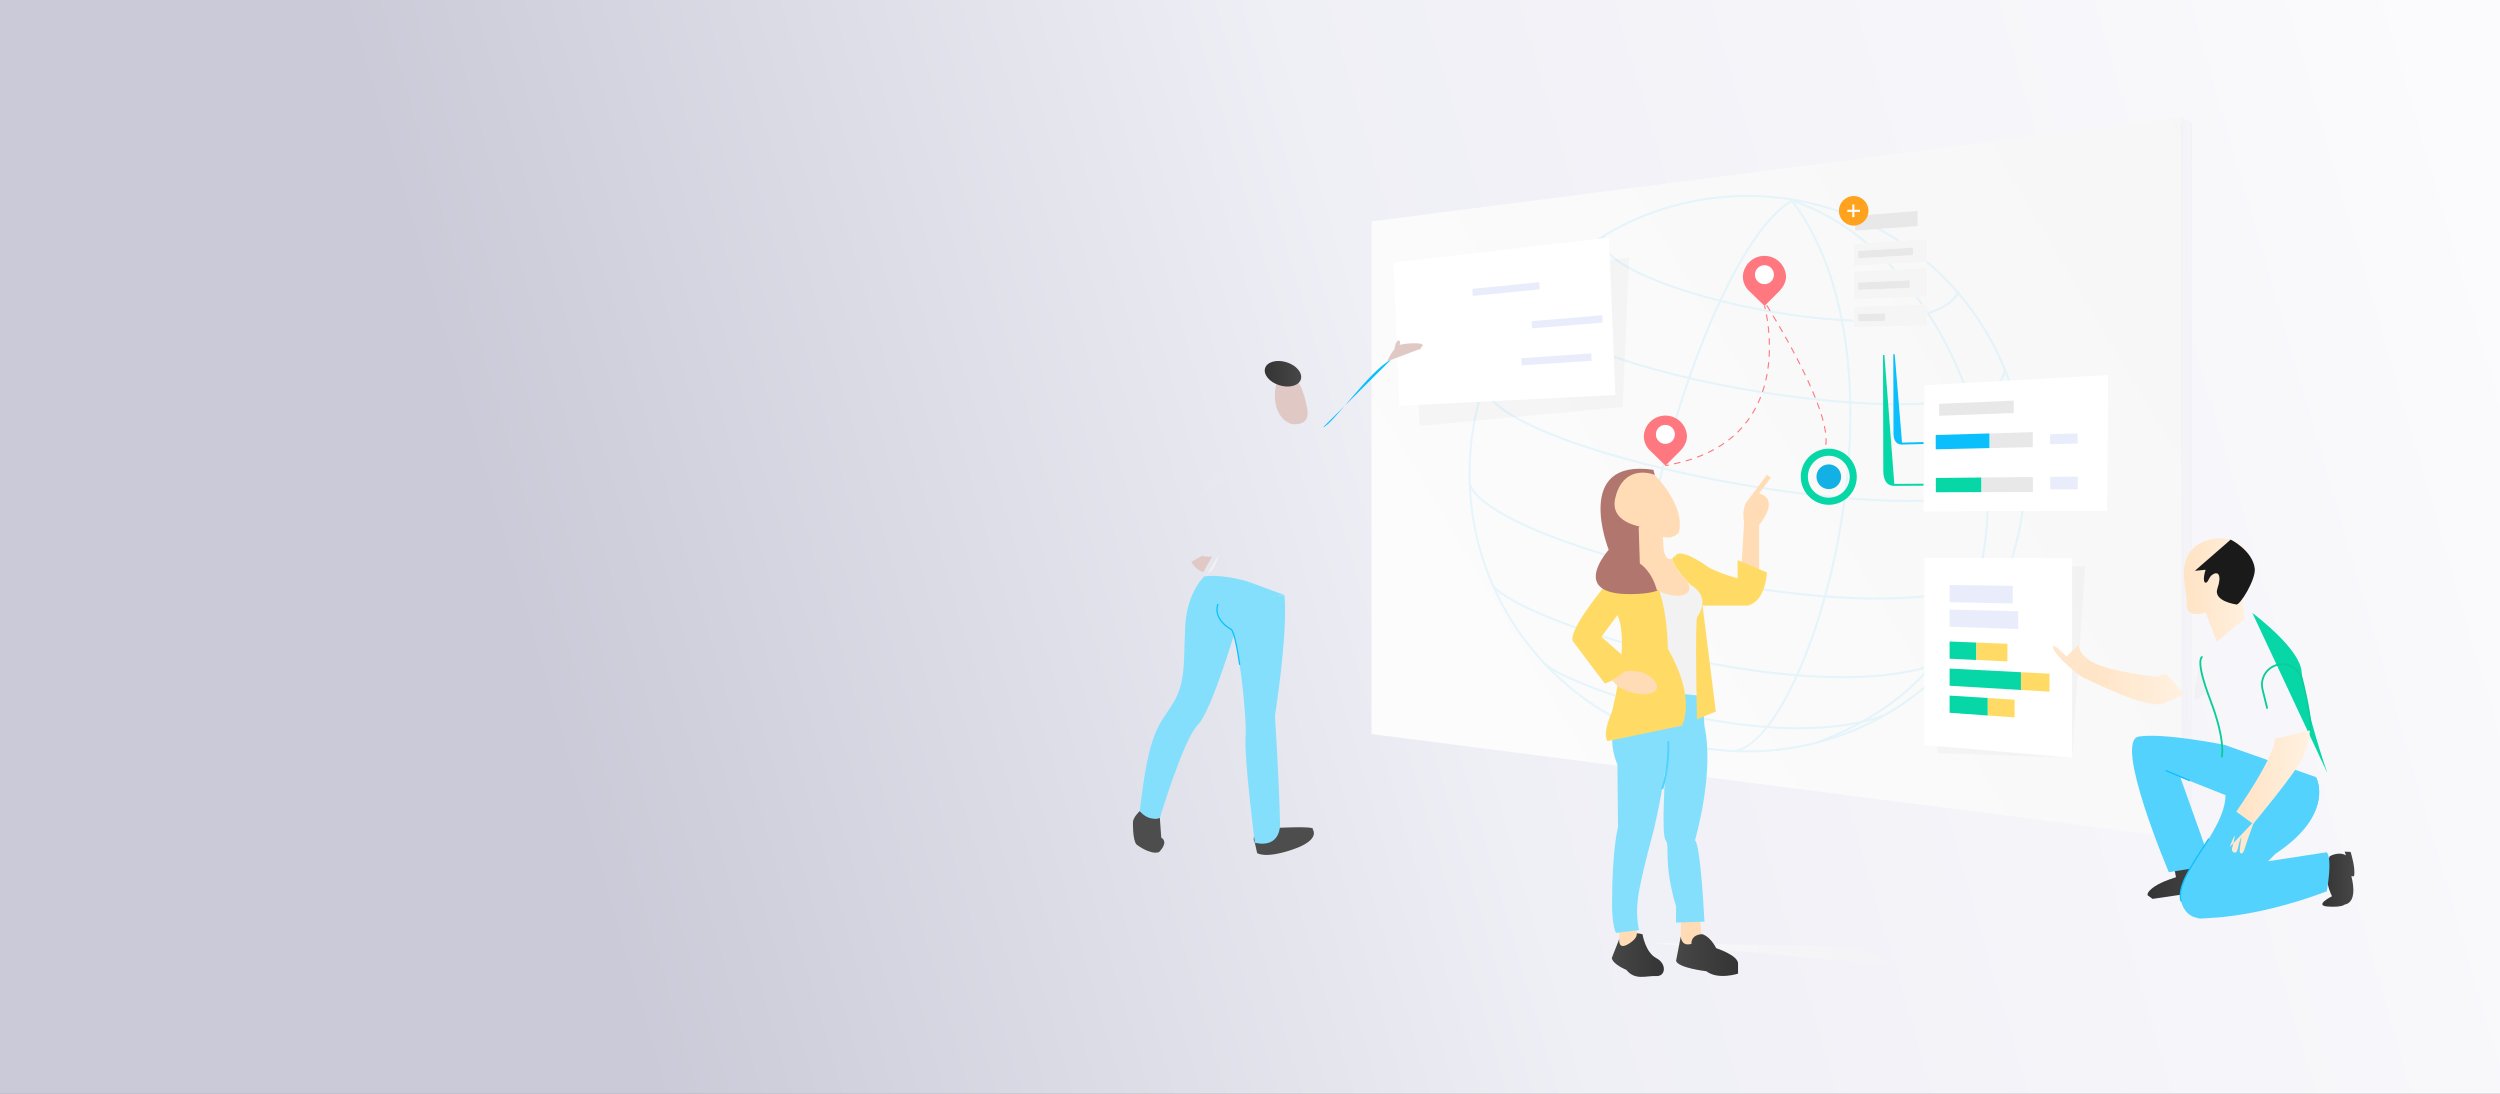 <?xml version="1.0" encoding="UTF-8" standalone="no"?>
<!-- Created with Inkscape (http://www.inkscape.org/) -->

<svg
   xmlns:dc="http://purl.org/dc/elements/1.1/"
   xmlns:cc="http://creativecommons.org/ns#"
   xmlns:rdf="http://www.w3.org/1999/02/22-rdf-syntax-ns#"
   xmlns:svg="http://www.w3.org/2000/svg"
   xmlns="http://www.w3.org/2000/svg"
   xmlns:xlink="http://www.w3.org/1999/xlink"
   xmlns:sodipodi="http://sodipodi.sourceforge.net/DTD/sodipodi-0.dtd"
   xmlns:inkscape="http://www.inkscape.org/namespaces/inkscape"
   width="1600"
   height="700"
   viewBox="0 0 1600 700"
   id="svg2"
   version="1.1"
   inkscape:version="0.91 r13725"
   sodipodi:docname="toladata.svg">
  <rect x="0" y="0" width="1600" height="700" fill="#808080" stroke="none"/>
  <defs
     id="defs4">
    <linearGradient
       gradientUnits="userSpaceOnUse"
       y2="190.87"
       x2="733.82"
       y1="196.18"
       x1="535.09"
       id="linearGradient4656">
      <stop
         id="stop4658"
         stop-color="#e9e9f3"
         offset="0"
         style="stop-color:#cacad8;stop-opacity:1" />
      <stop
         id="stop4660"
         stop-color="#efeff6"
         offset="0.354" />
      <stop
         id="stop4662"
         stop-color="#fbfbfd"
         offset="0.785" />
      <stop
         id="stop4664"
         stop-color="#fff"
         offset="1" />
    </linearGradient>
    <linearGradient
       gradientUnits="userSpaceOnUse"
       y2="190.87"
       x2="733.82"
       y1="196.18"
       x1="535.09"
       id="linearGradient4626">
      <stop
         id="stop4628"
         stop-color="#e9e9f3"
         offset="0" />
      <stop
         id="stop4630"
         stop-color="#efeff6"
         offset="0.15" />
      <stop
         id="stop4632"
         stop-color="#fbfbfd"
         offset="0.57"
         style="stop-color:#e9e9f3;stop-opacity:1" />
      <stop
         id="stop4634"
         stop-color="#fff"
         offset="1"
         style="stop-color:#e9e9f3;stop-opacity:1" />
    </linearGradient>
    <linearGradient
       id="a"
       x1="467.48"
       y1="138.46"
       x2="661.69"
       y2="-36.01"
       gradientUnits="userSpaceOnUse">
      <stop
         offset="0"
         stop-color="#e9e9f3"
         id="stop7" />
      <stop
         offset="0.43"
         stop-color="#d4d4da"
         id="stop9" />
      <stop
         offset="1"
         stop-color="#b3b3b3"
         id="stop11" />
    </linearGradient>
    <linearGradient
       id="b"
       x1="739.35"
       y1="2.01"
       x2="202.97"
       y2="323.08"
       gradientUnits="userSpaceOnUse">
      <stop
         offset="0"
         stop-color="#f5f5f5"
         id="stop14" />
      <stop
         offset="1"
         stop-color="#fcfcfc"
         id="stop16" />
    </linearGradient>
    <linearGradient
       id="c"
       x1="535.09"
       y1="196.18"
       x2="733.82"
       y2="190.87"
       gradientUnits="userSpaceOnUse">
      <stop
         offset="0"
         stop-color="#e9e9f3"
         id="stop19" />
      <stop
         offset="0.15"
         stop-color="#efeff6"
         id="stop21" />
      <stop
         offset="0.57"
         stop-color="#fbfbfd"
         id="stop23" />
      <stop
         offset="1"
         stop-color="#fff"
         id="stop25" />
    </linearGradient>
    <linearGradient
       id="d"
       x1="174.32"
       y1="121.34"
       x2="290.66"
       y2="121.34"
       gradientUnits="userSpaceOnUse">
      <stop
         offset="0"
         stop-color="#343434"
         id="stop28" />
      <stop
         offset="1"
         stop-color="#474747"
         id="stop30" />
    </linearGradient>
    <linearGradient
       id="e"
       x1="457.13"
       y1="294.2"
       x2="536.95"
       y2="294.2"
       xlink:href="#d" />
    <linearGradient
       id="f"
       x1="412.62"
       y1="87.51"
       x2="463.95"
       y2="87.51"
       xlink:href="#d" />
    <linearGradient
       id="g"
       x1="642.46"
       y1="418.79"
       x2="787.23"
       y2="418.79"
       xlink:href="#b" />
    <linearGradient
       id="h"
       x1="549.36"
       y1="421.59"
       x2="694.13"
       y2="421.59"
       xlink:href="#b" />
    <linearGradient
       id="i"
       x1="665.02"
       y1="411.59"
       x2="682.38"
       y2="411.59"
       xlink:href="#d" />
    <linearGradient
       id="j"
       x1="570.64"
       y1="412.18"
       x2="606.83"
       y2="412.18"
       xlink:href="#d" />
    <linearGradient
       id="k"
       x1="535.34"
       y1="305.76"
       x2="590.82"
       y2="305.76"
       gradientUnits="userSpaceOnUse">
      <stop
         offset="0"
         stop-color="#ffe3c4"
         id="stop39" />
      <stop
         offset="1"
         stop-color="#fff1e1"
         id="stop41" />
    </linearGradient>
    <linearGradient
       id="l"
       x1="590.3"
       y1="255.36"
       x2="627.19"
       y2="255.36"
       xlink:href="#k" />
    <linearGradient
       id="m"
       x1="618.56"
       y1="356.44"
       x2="658.3"
       y2="356.44"
       xlink:href="#k" />
    <linearGradient
       id="n"
       x1="643.5"
       y1="363.28"
       x2="567.26"
       y2="438.54"
       xlink:href="#k" />
    <linearGradient
       id="o"
       x1="551.42"
       y1="309.56"
       x2="453.68"
       y2="217.68"
       xlink:href="#k" />
    <linearGradient
       id="p"
       x1="0"
       y1="395.35"
       x2="144.77"
       y2="395.35"
       xlink:href="#b" />
    <linearGradient
       id="q"
       x1="74.2"
       y1="388.35"
       x2="218.97"
       y2="388.35"
       xlink:href="#b" />
    <linearGradient
       id="r"
       x1="79.38"
       y1="168.78"
       x2="112.67"
       y2="168.78"
       xlink:href="#d" />
    <linearGradient
       id="s"
       x1="93.78"
       y1="138.62"
       x2="113.48"
       y2="138.62"
       gradientTransform="matrix(0.298,0.955,-0.955,0.298,205.07,-1.61)"
       xlink:href="#d" />
    <linearGradient
       id="t"
       x1="250.15"
       y1="457.28"
       x2="407.82"
       y2="457.28"
       gradientTransform="matrix(-1,0,0,1,681.35,0)"
       xlink:href="#b" />
    <linearGradient
       id="u"
       x1="331.88"
       y1="452.54"
       x2="365.35"
       y2="452.54"
       gradientTransform="matrix(-1,0,0,1,681.35,0)"
       xlink:href="#d" />
    <linearGradient
       id="v"
       x1="371.94"
       y1="452.56"
       x2="400.08"
       y2="452.56"
       gradientTransform="matrix(-1,0,0,1,681.35,0)"
       xlink:href="#d" />
    <linearGradient
       y2="323.08"
       x2="202.97"
       y1="2.01"
       x1="739.35"
       gradientUnits="userSpaceOnUse"
       id="linearGradient4754"
       xlink:href="#b"
       inkscape:collect="always" />
    <linearGradient
       y2="121.34"
       x2="290.66"
       y1="121.34"
       x1="174.32"
       gradientUnits="userSpaceOnUse"
       id="linearGradient4756"
       xlink:href="#d"
       inkscape:collect="always" />
    <linearGradient
       y2="305.76"
       x2="590.82"
       y1="305.76"
       x1="535.34"
       gradientUnits="userSpaceOnUse"
       id="linearGradient4758"
       xlink:href="#k"
       inkscape:collect="always" />
    <linearGradient
       inkscape:collect="always"
       xlink:href="#linearGradient4656"
       id="linearGradient4618"
       x1="352.925"
       y1="832.173"
       x2="1928.572"
       y2="373.791"
       gradientUnits="userSpaceOnUse" />
  </defs>
  <sodipodi:namedview
     id="base"
     pagecolor="#ffffff"
     bordercolor="#666666"
     borderopacity="1.0"
     inkscape:pageopacity="0.0"
     inkscape:pageshadow="2"
     inkscape:zoom="0.7"
     inkscape:cx="849.44879"
     inkscape:cy="400"
     inkscape:document-units="px"
     inkscape:current-layer="layer1"
     showgrid="false"
     units="px"
     showguides="true"
     inkscape:guide-bbox="true"
     inkscape:snap-bbox="true"
     inkscape:bbox-nodes="true"
     inkscape:snap-bbox-edge-midpoints="true"
     inkscape:window-width="1920"
     inkscape:window-height="1016"
     inkscape:window-x="0"
     inkscape:window-y="27"
     inkscape:window-maximized="1">
    <sodipodi:guide
       position="0,622.857"
       orientation="1,0"
       id="guide4551"
       inkscape:label=""
       inkscape:color="rgb(0,0,255)" />
    <sodipodi:guide
       position="-194.286,0"
       orientation="0,1"
       id="guide4553"
       inkscape:label=""
       inkscape:color="rgb(0,0,255)" />
  </sodipodi:namedview>
  <g
     inkscape:label="Layer 1"
     inkscape:groupmode="layer"
     id="layer1"
     transform="translate(0,-352.362)">
    <rect
       style="fill:url(#linearGradient4618);fill-opacity:1;fill-rule:nonzero;stroke:none;stroke-width:40;stroke-linecap:round;stroke-linejoin:miter;stroke-miterlimit:4;stroke-dasharray:none;stroke-dashoffset:0;stroke-opacity:1"
       id="rect4549"
       width="1600"
       height="700"
       x="0"
       y="352.362" />
    <g
       transform="matrix(1.185,0,0,1.185,698.222,427.345)"
       style="isolation:isolate"
       id="g56">
      <polygon
         points="594.62,382.25 156.98,325.96 156.98,325.96 156.98,59.4 594.62,3.11 "
         style="fill:url(#a)"
         id="polygon58" />
      <polygon
         points="589.18,389.47 151.54,333.19 151.54,333.19 151.54,56.28 589.18,0 "
         style="fill:url(#linearGradient4754)"
         id="polygon60" />
      <g
         style="opacity:0.09"
         id="g62">
        <circle
           cx="354.46"
           cy="192.55"
           r="150"
           style="fill:none;stroke:#09bffc;stroke-width:1.091px;stroke-miterlimit:10"
           id="circle64" />
        <path
           inkscape:connector-curvature="0"
           d="m 378.65,45.15 c -47.7,25.94 -117.24,255.05 -60,293.16"
           style="fill:none;stroke:#09bffc;stroke-width:1.091px;stroke-miterlimit:10"
           id="path66" />
        <path
           inkscape:connector-curvature="0"
           d="m 344,342.21 c 39.5,7.2 105.85,-202.46 34.67,-297.06"
           style="fill:none;stroke:#09bffc;stroke-width:1.091px;stroke-miterlimit:10"
           id="path68" />
        <path
           inkscape:connector-curvature="0"
           d="M 277.43,63.63 C 261.66,89.75 446.59,133.37 468.68,94.5"
           style="fill:none;stroke:#09bffc;stroke-width:1.091px;stroke-miterlimit:10"
           id="path70" />
        <path
           inkscape:connector-curvature="0"
           d="m 238.44,97.39 c -6.22,40.65 251.81,82.67 254.88,39.4"
           style="fill:none;stroke:#09bffc;stroke-width:1.091px;stroke-miterlimit:10"
           id="path72" />
        <path
           inkscape:connector-curvature="0"
           d="m 212.5,144.45 c 0.78,38.19 273.2,91 291.53,44.77"
           style="fill:none;stroke:#09bffc;stroke-width:1.091px;stroke-miterlimit:10"
           id="path74" />
        <path
           inkscape:connector-curvature="0"
           d="m 204.4,197.68 c 9.82,34.74 239.19,89.8 290.58,46.25"
           style="fill:none;stroke:#09bffc;stroke-width:1.091px;stroke-miterlimit:10"
           id="path76" />
        <path
           inkscape:connector-curvature="0"
           d="m 217.43,253.68 c 23.74,23.8 189.35,71.1 250.37,36.63"
           style="fill:none;stroke:#09bffc;stroke-width:1.091px;stroke-miterlimit:10"
           id="path78" />
        <path
           inkscape:connector-curvature="0"
           d="m 244.09,294.14 c 7.59,11.18 119.71,51.62 183.19,29.29"
           style="fill:none;stroke:#09bffc;stroke-width:1.091px;stroke-miterlimit:10"
           id="path80" />
        <path
           inkscape:connector-curvature="0"
           d="m 378.65,45.15 c 100.66,31.76 169.4,233.77 14.47,292.22"
           style="fill:none;stroke:#09bffc;stroke-width:1.091px;stroke-miterlimit:10"
           id="path82" />
      </g>
      <polygon
         points="589.18,389.47 151.54,333.19 151.54,333.19 151.54,56.28 589.18,0 "
         style="fill:none"
         id="polygon84" />
      <polygon
         points="589.18,389.47 589.18,0 589.18,0 594.62,3.11 594.62,384.97 "
         style="fill:url(#c)"
         id="polygon86" />
      <polygon
         points="589.18,389.47 151.54,333.19 151.54,333.19 151.54,56.28 589.18,0 "
         style="fill:none"
         id="polygon88" />
      <polygon
         points="589.18,389.47 151.54,333.19 151.54,333.19 151.54,56.28 589.18,0 "
         style="fill:none"
         id="polygon90" />
      <g
         style="mix-blend-mode:multiply"
         id="g92">
        <path
           inkscape:connector-curvature="0"
           d="m 193.69,261.35 -11.08,-0.8"
           style="fill:#0abffc"
           id="path94" />
        <path
           inkscape:connector-curvature="0"
           d="M 193.69,297.09 182.61,296"
           style="fill:#07d7a7"
           id="path96" />
        <path
           inkscape:connector-curvature="0"
           d="m 210.71,250.73 -11.4,-0.72"
           style="fill:#0abffc"
           id="path98" />
        <path
           inkscape:connector-curvature="0"
           d="m 210.71,269.45 -11.4,-0.89"
           style="fill:#07d7a7"
           id="path100" />
        <path
           inkscape:connector-curvature="0"
           d="m 228.21,274 -11.72,-1"
           style="fill:#0abffc"
           id="path102" />
        <path
           inkscape:connector-curvature="0"
           d="m 228.21,291.86 -11.72,-1.12"
           style="fill:#07d7a7"
           id="path104" />
        <path
           inkscape:connector-curvature="0"
           d="m 246.59,265.55 -12.42,-0.91"
           style="fill:#0abffc"
           id="path106" />
        <path
           inkscape:connector-curvature="0"
           d="M 246.59,315.38 234.17,314"
           style="fill:#07d7a7"
           id="path108" />
      </g>
      <path
         inkscape:connector-curvature="0"
         d="m 290.66,75.88 -116.34,13.5 3.12,77.41 109.71,-10.29 z"
         style="opacity:0.03;fill:url(#linearGradient4756)"
         id="path110" />
      <polygon
         points="283.2,150.04 279.78,65 279.78,65 163.44,78.5 166.56,155.91 "
         style="fill:#ffffff"
         id="polygon112" />
      <polyline
         points="242.18 89.11 205.98 92.74 206.13 96.55 242.34 93.03 242.18 89.11"
         style="fill:#e9edfb"
         id="polyline114" />
      <polyline
         points="276.14 106.96 238.01 110.16 238.17 114.07 276.3 110.99 276.14 106.96"
         style="fill:#e9edfb"
         id="polyline116" />
      <polyline
         points="270.18 127.58 232.43 130.16 232.58 134.06 270.35 131.59 270.18 127.58"
         style="fill:#e9edfb"
         id="polyline118" />
      <path
         inkscape:connector-curvature="0"
         d="m 232.15,105.76 -35.62,3.13"
         style="fill:#07d7a7"
         id="path120" />
      <path
         inkscape:connector-curvature="0"
         d="m 201.86,91.24 -19.17,2"
         style="fill:#07d7a7"
         id="path122" />
      <path
         inkscape:connector-curvature="0"
         d="m 226.66,126.66 -14.5,1"
         style="fill:#3a46dd"
         id="path124" />
      <polygon
         points="536.95,242.52 457.13,242.39 457.13,242.39 457.13,343.44 529.88,346.01 "
         style="opacity:0.03;fill:url(#e)"
         id="polygon126" />
      <polygon
         points="529.88,238.17 450.06,238.04 450.06,238.04 450.06,339.08 529.88,346.01 "
         style="fill:#ffffff"
         id="polygon128" />
      <polyline
         points="497.86 253.13 463.73 252.66 463.73 261.95 497.86 262.69 497.86 253.13"
         style="fill:#e9edfb"
         id="polyline130" />
      <polyline
         points="500.8 266.86 463.73 265.94 463.73 275.23 500.8 276.44 500.8 266.86"
         style="fill:#e9edfb"
         id="polyline132" />
      <polyline
         points="478.19 283.76 463.73 283.19 463.73 292.48 478.19 293.16 478.19 283.76"
         style="fill:#07d7a7"
         id="polyline134" />
      <polyline
         points="494.95 284.42 478.19 283.76 478.19 293.16 494.95 293.95 494.95 284.42"
         style="fill:#ffdb66"
         id="polyline136" />
      <polyline
         points="517.68 300.57 502.27 299.78 502.27 309.37 517.68 310.28 517.68 300.57"
         style="fill:#ffdb66"
         id="polyline138" />
      <polyline
         points="502.27 299.78 463.73 297.8 463.73 307.09 502.27 309.37 502.27 299.78"
         style="fill:#07d7a7"
         id="polyline140" />
      <polyline
         points="484.36 313.71 463.73 312.4 463.73 321.69 484.36 323.16 484.36 313.71"
         style="fill:#07d7a7"
         id="polyline142" />
      <polyline
         points="498.84 314.63 484.36 313.71 484.36 323.16 498.84 324.19 498.84 314.63"
         style="fill:#ffdb66"
         id="polyline144" />
      <path
         inkscape:connector-curvature="0"
         d="m 434.08,128 -0.76,0.05 0.11,42.63 a 11.08,11.08 0 0 0 0.29,2.65 5.49,5.49 0 0 0 0.88,1.92 3.69,3.69 0 0 0 1.43,1.17 4.73,4.73 0 0 0 2,0.41 l 11.64,-0.3 0,-1.06 -11.63,0.3"
         style="fill:#0abffc"
         id="path146" />
      <path
         inkscape:connector-curvature="0"
         d="m 428.52,128.42 -0.75,0.05 0.16,62.33 c 0,0.7 0,1.37 0.1,2 a 12.15,12.15 0 0 0 0.31,1.73 8.33,8.33 0 0 0 0.5,1.46 6,6 0 0 0 0.7,1.19 4.46,4.46 0 0 0 0.83,0.85 4.65,4.65 0 0 0 1,0.62 5.41,5.41 0 0 0 1.16,0.36 7.07,7.07 0 0 0 1.33,0.12 l 0.55,0 15.29,-0.1 0,-1.07 -15.31,0.11 -0.52,0"
         style="fill:#07d7a7"
         id="path148" />
      <polyline
         points="456.31 202.59 456.29 194.86 480.95 194.62 480.97 202.51 456.31 202.59"
         style="fill:#ffffff"
         id="polyline150" />
      <polyline
         points="480.97 202.51 480.95 194.62 508.71 194.35 508.73 202.43 480.97 202.51"
         style="fill:#ffffff"
         id="polyline152" />
      <polyline
         points="518.1 201.04 518.08 194.26 532.93 194.12 532.95 200.98 518.1 201.04"
         style="fill:#ffffff"
         id="polyline154" />
      <polyline
         points="518.03 176.64 518.02 171.22 532.87 170.8 532.89 176.29 518.03 176.64"
         style="fill:#ffffff"
         id="polyline156" />
      <polyline
         points="456.25 179.39 456.23 171.66 485.35 170.81 485.37 178.73 456.25 179.39"
         style="fill:#ffffff"
         id="polyline158" />
      <polyline
         points="485.37 178.73 485.35 170.81 508.65 170.13 508.67 178.21 485.37 178.73"
         style="fill:#ffffff"
         id="polyline160" />
      <polyline
         points="458.1 161.28 458.08 154.83 498.36 153.09 498.38 159.76 458.1 161.28"
         style="fill:#ffffff"
         id="polyline162" />
      <polyline
         points="549.28 139.36 450.25 144.89 450.02 175.47 450.01 176.54 449.85 197.92 449.85 198.99 449.74 212.86 548.72 212.43 549.28 139.36"
         style="fill:#ffffff"
         id="polyline164" />
      <polyline
         points="549.28 139.36 450.25 144.89 450.02 175.47 450.01 176.54 449.85 197.92 449.85 198.99 449.74 212.86 548.72 212.43 549.28 139.36"
         style="fill:#ffffff"
         id="polyline166" />
      <polyline
         points="498.36 153.09 458.08 154.83 458.1 161.28 498.38 159.76 498.36 153.09"
         style="fill:#e8e8e8"
         id="polyline168" />
      <polyline
         points="485.35 170.81 456.23 171.66 456.25 179.39 485.37 178.73 485.35 170.81"
         style="fill:#0abffc"
         id="polyline170" />
      <polyline
         points="508.65 170.13 485.35 170.81 485.37 178.73 508.67 178.21 508.65 170.13"
         style="fill:#e8e8e8"
         id="polyline172" />
      <polyline
         points="480.95 194.62 456.29 194.86 456.31 202.59 480.97 202.51 480.95 194.62"
         style="fill:#07d7a7"
         id="polyline174" />
      <polyline
         points="508.71 194.35 480.95 194.62 480.97 202.51 508.73 202.43 508.71 194.35"
         style="fill:#e8e8e8"
         id="polyline176" />
      <polyline
         points="532.87 170.8 518.02 171.22 518.03 176.64 532.89 176.29 532.87 170.8"
         style="fill:#e9edfb"
         id="polyline178" />
      <polyline
         points="532.93 194.12 518.08 194.26 518.1 201.04 532.95 200.98 532.93 194.12"
         style="fill:#e9edfb"
         id="polyline180" />
      <path
         inkscape:connector-curvature="0"
         d="m 464,47.74 -46.71,4"
         style="opacity:0.03;fill:url(#f)"
         id="path182" />
      <polyline
         points="411.93 113.44 411.93 102.42 451.6 101.13 451.6 112.57 411.93 113.44"
         style="fill:#ffffff"
         id="polyline184" />
      <polyline
         points="411.93 98.42 411.93 83.39 451.6 81.37 451.6 96.97 411.93 98.42"
         style="fill:#ffffff"
         id="polyline186" />
      <polyline
         points="411.93 80.39 411.93 68.37 451.6 65.78 451.6 78.25 411.93 80.39"
         style="fill:#ffffff"
         id="polyline188" />
      <polyline
         points="412.73 61.3 412.73 53.28 446.48 50.59 446.48 58.87 412.73 61.3"
         style="fill:#ffffff"
         id="polyline190" />
      <path
         inkscape:connector-curvature="0"
         d="M 458.51,42.3 411.8,46.35"
         style="fill:#ffffff"
         id="path192" />
      <polyline
         points="446.48 50.59 412.73 53.28 412.73 61.3 446.48 58.87 446.48 50.59"
         style="fill:#e8e8e8"
         id="polyline194" />
      <path
         inkscape:connector-curvature="0"
         d="m 414.32,76.25 0,-4 29.61,-1.82 0,4.13 -29.61,1.71 m 37.28,-10.49 -39.67,2.59 0,12 39.67,-2.14 0,-12.45"
         style="fill:#f5f5f5"
         id="path196" />
      <path
         inkscape:connector-curvature="0"
         d="m 414.32,93.31 0,-4 27.92,-1.31 0,4.12 -27.92,1.15 m 37.28,-11.9 -39.67,2 0,15 39.67,-1.37 0,-15.63"
         style="fill:#f5f5f5"
         id="path198" />
      <path
         inkscape:connector-curvature="0"
         d="m 414.32,110.37 0,-4 14.6,-0.42 0,4.05 -14.6,0.36 m 37.28,-9.24 -39.67,1.29 0,11 39.67,-0.87 0,-11.41"
         style="fill:#f5f5f5"
         id="path200" />
      <polyline
         points="443.94 70.41 414.32 72.23 414.32 76.25 443.94 74.54 443.94 70.41"
         style="fill:#e8e8e8"
         id="polyline202" />
      <polyline
         points="442.25 88.04 414.32 89.3 414.32 93.31 442.25 92.16 442.25 88.04"
         style="fill:#e8e8e8"
         id="polyline204" />
      <polyline
         points="428.92 105.94 414.32 106.36 414.32 110.38 428.92 110.01 428.92 105.94"
         style="fill:#e8e8e8"
         id="polyline206" />
      <circle
         cx="411.93"
         cy="50.59"
         r="7.98"
         style="fill:#ffa21d"
         id="circle208" />
      <line
         x1="411.74"
         y1="47.17"
         x2="411.74"
         y2="54"
         style="fill:none;stroke:#ffffff;stroke-width:1.14px;stroke-miterlimit:10"
         id="line210" />
      <line
         x1="415.34"
         y1="50.59"
         x2="408.51"
         y2="50.59"
         style="fill:none;stroke:#ffffff;stroke-width:1.14px;stroke-miterlimit:10"
         id="line212" />
      <path
         inkscape:connector-curvature="0"
         d="m 363.78,101.94 c 0,0 0.18,0.62 0.43,1.74"
         style="fill:none;stroke:#ff777f;stroke-width:0.6px;stroke-miterlimit:10"
         id="path214" />
      <path
         inkscape:connector-curvature="0"
         d="m 364.81,106.56 c 3,16.06 8.21,69.16 -51.3,81"
         style="fill:none;stroke:#ff777f;stroke-width:0.6px;stroke-miterlimit:10;stroke-dasharray:3.527, 2.939"
         id="path216" />
      <path
         inkscape:connector-curvature="0"
         d="m 312.06,187.88 -1.78,0.31"
         style="fill:none;stroke:#ff777f;stroke-width:0.6px;stroke-miterlimit:10"
         id="path218" />
      <path
         inkscape:connector-curvature="0"
         d="m 298.58,172.26 a 11.67,11.67 0 0 1 23.31,0 c 0,3.4 -1.91,6.32 -4.15,8.49 l -7.46,7.44 -8.74,-8.54 a 10.76,10.76 0 0 1 -2.96,-7.39 z"
         style="fill:#ff777f;fill-rule:evenodd"
         id="path220" />
      <circle
         cx="310.23"
         cy="171.33"
         r="5.13"
         style="fill:#ffffff"
         id="circle222" />
      <path
         inkscape:connector-curvature="0"
         d="m 352.08,86 a 11.67,11.67 0 0 1 23.31,0 c 0,3.41 -1.91,6.33 -4.15,8.49 l -7.46,7.45 L 355,93.4 A 10.8,10.8 0 0 1 352.08,86 Z"
         style="fill:#ff777f;fill-rule:evenodd"
         id="path224" />
      <circle
         cx="363.73"
         cy="85.08"
         r="5.13"
         style="fill:#ffffff"
         id="circle226" />
      <path
         inkscape:connector-curvature="0"
         d="m 364.92,101.58 c 0,0 40.47,63.76 30.56,79.61"
         style="fill:none;stroke:#ff777f;stroke-width:0.6px;stroke-miterlimit:10;stroke-dasharray:3.6, 3"
         id="path228" />
      <ellipse
         cx="398.43"
         cy="194.09"
         rx="6.66"
         ry="6.68"
         transform="matrix(0.975,-0.223,0.223,0.975,-33.27,93.82)"
         style="fill:#13b0e5"
         id="ellipse230" />
      <ellipse
         cx="398.43"
         cy="194.09"
         rx="13.2"
         ry="13.24"
         transform="matrix(0.975,-0.223,0.223,0.975,-33.27,93.81)"
         style="fill:none;stroke:#07d6a6;stroke-width:3.828px;stroke-miterlimit:10"
         id="ellipse232" />
      <path
         inkscape:connector-curvature="0"
         d="M 761.25,408.37 668,410.09"
         style="opacity:0.55;fill:url(#g)"
         id="path234" />
      <path
         inkscape:connector-curvature="0"
         d="m 668.15,411.17 -93.27,1.72"
         style="opacity:0.55;fill:url(#h)"
         id="path236" />
      <path
         inkscape:connector-curvature="0"
         d="m 669,399.21 c 0,0 4.67,-2.87 8.81,-0.54 l -0.72,-2 3.23,0.18 c 0,0 2.88,9.17 1.8,13.12 l -1.42,0 c 0,0 4.14,13.85 -3.59,15.29 0,0 -1.44,1.61 -9.17,1.07 -7.73,-0.54 2.34,-5.57 2.34,-5.57 0,0 -5.76,-10.22 -1.28,-21.55 z"
         style="fill:url(#i)"
         id="path238" />
      <path
         inkscape:connector-curvature="0"
         d="m 586,410.5 c 0,0 -7.41,2.17 -11.55,5 -1.46,1 -4.2,3.05 -3.77,4.77 l 2.68,1.92 c 0,0 33,-4.85 33.47,-4.85 l -4,-15.23 -17.83,3.12 z"
         style="fill:url(#j)"
         id="path240" />
      <path
         inkscape:connector-curvature="0"
         d="m 661.61,356.44 -49.26,-17.39 c 0,0 -32.3,-6.62 -46.37,-4.55 -14.07,2.07 16.14,73.28 16.14,73.28 l 23.19,-3.73 -17,-47.61 67.49,26.91 c 0,0 12.02,-13.66 5.81,-26.91 z"
         style="fill:#53d2fd"
         id="path242" />
      <path
         inkscape:connector-curvature="0"
         d="m 661.61,356.44 c 0,0 10.77,19.87 -21.94,41.4 L 607.38,431 c 0,0 -14.49,7 -18.63,-7.45 -4.14,-14.45 24,-37.68 24,-57.55 l 8.34,-10.35 40.51,0.83 c 0,0 10.77,19.87 -21.94,41.4 L 624.9,413"
         style="fill:#53d2fd"
         id="path244" />
      <path
         inkscape:connector-curvature="0"
         d="m 597.86,432.67 c 0,0 27.73,1.19 69.55,-14.54 0,0 3.31,-17.39 0,-21.12 l -56.72,8.7 c 0,0 -22.77,3 -12.83,26.96 z"
         style="fill:#53d2fd"
         id="path246" />
      <path
         inkscape:connector-curvature="0"
         d="m 588.75,423.51 c -2.46,-8.59 6.43,-20.23 14.08,-32.42 l 0.89,-1.43"
         style="fill:none;stroke:#0abffc;stroke-width:0.694px;stroke-miterlimit:10"
         id="path248" />
      <line
         x1="593.44"
         y1="358.37"
         x2="580.47"
         y2="352.85"
         style="fill:none;stroke:#0abffc;stroke-width:0.694px;stroke-miterlimit:10"
         id="line250" />
      <path
         inkscape:connector-curvature="0"
         d="m 575.91,302.2 c 0,0 -23.6,-2.07 -35.19,-7.86 l -5.38,7.86 c 0,0 30.66,16.15 42.66,14.91 l 12.84,-5.38 -10.35,-11.18 z"
         style="fill:url(#linearGradient4758)"
         id="path252" />
      <path
         inkscape:connector-curvature="0"
         d="m 592.85,236 a 16.77,16.77 0 0 1 9.14,-7.19 c 6.61,-2.24 18.22,-2.89 23.19,7.6 6,12.64 -3.31,23.73 -3.31,23.73 l 1.1,11 -14.9,12.15 -6.07,-15.73 c 0,0 -10.44,3.63 -10.22,-4.41 0.22,-8.04 -4.1,-18.52 1.07,-27.15 z"
         style="fill:url(#l)"
         id="path254" />
      <path
         inkscape:connector-curvature="0"
         d="m 667.82,354.37 c 0,0 -12.36,-35.12 -14,-55 -0.94,-11.84 -23.16,-29 -26.58,-31.61"
         style="fill:#07d7a7"
         id="path256" />
      <path
         inkscape:connector-curvature="0"
         d="m 602.23,307.53 c -3.47,-9.48 -3.11,-13 -2.64,-14.28 l -0.29,-1.49 c -0.22,0.78 -4.71,21.74 -2.67,23 a 11.81,11.81 0 0 0 3,-1.88 c 1.39,-1.39 2.69,-1.44 3.68,-0.63 l -0.88,-4.52 z"
         style="opacity:0.02;fill:#1a1a1a"
         id="path258" />
      <path
         inkscape:connector-curvature="0"
         d="m 639.26,335.74 c 0,0 2.07,6.21 -20.7,39.33 l 9.1,6.62 c 0,0 23.19,-27.73 26.91,-36 3.72,-8.27 3.73,-14.49 3.73,-14.49 z"
         style="fill:url(#m)"
         id="path260" />
      <path
         inkscape:connector-curvature="0"
         d="m 600.34,291.44 c 0,0 -4.55,0.41 4.14,23.18 8.69,22.77 6.21,31.05 6.21,31.05"
         style="fill:none;stroke:#09cc99;stroke-miterlimit:10"
         id="path262" />
      <path
         inkscape:connector-curvature="0"
         d="m 635.28,319.45 -2.53,-10.37 a 11,11 0 0 1 4.36,-11.61 l 0,0 a 11,11 0 0 1 17,6.27 c 2.82,11.18 5.41,25 4.18,27.44"
         style="fill:none;stroke:#09cc99;stroke-miterlimit:10"
         id="path264" />
      <path
         inkscape:connector-curvature="0"
         d="m 628.35,380.08 -3.62,10 c -0.09,0.26 -1.9,5.83 -2,6.08 -0.93,2.47 -2.82,1.84 -2.21,-1 l 0.71,-6.1 c -0.48,-0.17 -2,6.52 -2,6.57 -0.82,3 -3.68,1.33 -2.89,-1 0,0 1.59,-6.07 1.36,-6.34 -0.41,-0.46 -2.66,5.8 -2.67,5.85"
         style="fill:url(#n)"
         id="path266" />
      <path
         inkscape:connector-curvature="0"
         d="m 615.54,228.15 c 0,0 11.89,5.95 13,15.66 0.68,5.89 -8.32,20.55 -10.09,19.35 0,0 -12.54,-1.7 -10.07,-8.64 2.47,-6.94 0.53,-10.21 -3.41,-6.87 -0.72,0.62 -1.68,3 -2.17,3.43 -1.49,1.36 -2.6,-1 -0.81,-6.64 l -5.8,0.57"
         style="fill:#1a1a1a"
         id="path268" />
      <path
         inkscape:connector-curvature="0"
         d="m 526.85,291.25 c -2.53,-2.44 -7.79,-7.77 -7.25,-4.71 0.41,2.31 6,8.15 9.88,11.25 a 34.51,34.51 0 0 0 6.71,4.95 l 0.71,0.48 -0.12,-0.15 0.42,0.23 c 0.33,-7.44 4.73,-8.34 4.73,-8.34 -6.72,-3.6 -8.58,-7.64 -8.46,-10"
         style="fill:url(#o)"
         id="path270" />
      <path
         inkscape:connector-curvature="0"
         d="m 118.79,384.93 -93.27,1.72"
         style="opacity:0.55;fill:url(#p)"
         id="path272" />
      <path
         inkscape:connector-curvature="0"
         d="m 193,377.93 -93.27,1.72"
         style="opacity:0.55;fill:url(#q)"
         id="path274" />
      <path
         inkscape:connector-curvature="0"
         d="m 88.5,391.87 1.23,5.57 c 0,0 4.1,3.31 19.46,-2 15.36,-5.31 10.49,-10.95 10.49,-10.95 0,0 3.07,-1.53 -16.64,-0.76 -19.71,0.77 -14.54,8.14 -14.54,8.14 z"
         style="fill:#4d4d4d"
         id="path276" />
      <path
         inkscape:connector-curvature="0"
         d="m 26.38,374.76 c 0,0 -3.71,3.33 -3.71,6.13 0,0 -0.26,9.67 2,12 0,0 7.17,5.6 12,4.08 0,0 5.64,-5.09 1.28,-7.9 l -0.76,-10.66 c 0,0 -3.77,2.19 -10.81,-3.65 z"
         style="fill:#4d4d4d"
         id="path278" />
      <path
         inkscape:connector-curvature="0"
         d="m 61.29,248 c 0,0 -9.52,8.12 -10.43,27.51 -0.91,19.39 0.46,29.77 -6.8,41.49 -7.26,11.72 -12.7,13.53 -17.68,57.73 0,0 4.08,5.87 10.88,3.61 0,0 12.7,-42.39 20.41,-50.06 C 65.38,320.61 79,273.74 79,273.74 l 6.8,-22.56 c 0,0 -13.17,-4.51 -24.51,-3.18 z"
         style="fill:#84dffd"
         id="path280" />
      <path
         inkscape:connector-curvature="0"
         d="m 104.38,258 c 0,0 2.72,13.53 -5,65.4 0,0 2.28,35.64 2.72,58.18 0,0 0.9,13.46 -13.61,10.34 0,0 -5.89,-46.42 -5,-57.25 0.89,-10.83 -4.49,-58.23 -8.14,-58.23 0,0 -9.52,-5 -6.8,-13.53"
         style="fill:#84dffd"
         id="path282" />
      <polygon
         points="81.1,262.16 85.78,251.19 85.78,251.19 104.07,257.95 "
         style="fill:#84dffd"
         id="polygon284" />
      <path
         inkscape:connector-curvature="0"
         d="m 80.35,295.8 c -1.57,-10.73 -3.45,-19.36 -5,-19.36 0,0 -9.52,-5 -6.8,-13.53"
         style="fill:none;stroke:#0abffc;stroke-width:0.694px;stroke-miterlimit:10"
         id="path286" />
      <path
         inkscape:connector-curvature="0"
         d="m 60.29,237 -0.09,-0.22 -6,3.35 a 11.64,11.64 0 0 0 6.45,5.62 c 0.43,-0.79 2.35,-4.28 4.8,-8.42 A 18.46,18.46 0 0 1 60.29,237 Z"
         style="fill:#e0c8c5"
         id="path288" />
      <path
         inkscape:connector-curvature="0"
         d="M 63.11,246.21 C 66.95,245.45 69,236.28 69,236.28"
         style="fill:#f2f2f2"
         id="path290" />
      <path
         inkscape:connector-curvature="0"
         d="m 162.18,130.88 c -12,6.11 -31.49,35.13 -36.87,36.66"
         style="fill:#0abffc"
         id="path292" />
      <path
         inkscape:connector-curvature="0"
         d="m 72.66,196.72 c 0,0 -1.09,-4.17 -2.45,-5.37 -1.36,-1.2 -18.74,20.75 -18.74,20.75 0,0 7.2,-9.29 21.19,-15.38 z"
         style="opacity:0.1;fill:#f2f2f2"
         id="path294" />
      <path
         inkscape:connector-curvature="0"
         d="m 163.86,125 c 0,0 0.89,-4.69 2.42,-4.36 1.53,0.33 -0.28,4.36 -0.28,4.36 z"
         style="fill:#e0c8c5"
         id="path296" />
      <path
         inkscape:connector-curvature="0"
         d="m 160,131.84 c 0,0 3.86,-9 7.8,-9.08 3.32,-0.74 14.5,-1.49 10.47,1.55 0,0 0.14,1.13 -1.36,1.17"
         style="fill:#e0c8c5"
         id="path298" />
      <path
         inkscape:connector-curvature="0"
         d="m 108.26,165.7 c 0,0 10.23,2 8.57,-7.83 -1.66,-9.83 -5.06,-18.94 -11.69,-19.33 -6.63,-0.39 -9.98,22.72 3.12,27.16 z"
         style="fill:#e0c8c5"
         id="path300" />
      <path
         inkscape:connector-curvature="0"
         d="M 102.45,134.8"
         style="fill:url(#r)"
         id="path302" />
      <ellipse
         cx="103.63"
         cy="138.62"
         rx="6.51"
         ry="10.11"
         transform="matrix(0.298,-0.955,0.955,0.298,-59.57,196.24)"
         style="fill:url(#s)"
         id="ellipse304" />
      <path
         inkscape:connector-curvature="0"
         d="m 301.83,445.92 101.58,1.88 a 61.52,61.52 0 0 1 9.81,0.86 47.22,47.22 0 0 1 8.45,2.21 24.14,24.14 0 0 1 6.23,3.28 8.21,8.21 0 0 1 3.12,4"
         style="opacity:0.55;fill:url(#t)"
         id="path306" />
      <path
         inkscape:connector-curvature="0"
         d="m 314.09,238.49 c 0,0 25.49,18.16 13.15,31.62 l 3.07,42.48 -26.23,8.41 -12.87,-83.44 z"
         style="fill:#f2f2f2"
         id="path308" />
      <path
         inkscape:connector-curvature="0"
         d="m 318.56,432.41 0,16.35 c 0,0 11.5,0.51 11.5,-1 0,-1.51 -1.28,-18.14 -1.28,-18.14 0,0 -6.65,-17.4 -10.22,2.79 z"
         style="fill:#ffdcb5"
         id="path310" />
      <path
         inkscape:connector-curvature="0"
         d="m 295.31,443.14 -1.54,-10.73 c 0,0 -6.64,-9.71 -8.43,1 l 0,16.59 c 0,0 10.73,12.81 9.97,-6.86 z"
         style="fill:#ffdcb5"
         id="path312" />
      <path
         inkscape:connector-curvature="0"
         d="m 360.86,244.12 0,-23.89 c 0,0 11.78,-13.58 0,-17.06 l 6.35,-8.49 -2.15,-1.54 -10.2,13.7 c 0,0 -3.66,3.12 -2.12,11.79 l -1.54,26.81 c 0,0 7.35,11.83 9.66,-1.32 z"
         style="fill:#ffdcb5"
         id="path314" />
      <path
         inkscape:connector-curvature="0"
         d="m 287.9,308.27 c 0,0 -11.76,22.44 -3.58,41.35 l 0.34,33.73 c 0,0 -3.24,12 -3.24,41.39 0,12.39 2.13,15.84 2.13,15.84 l 12.52,-1.53 c 0,0 -2.55,-8.18 0,-21.46 2.55,-13.28 7.3,-30.31 7.3,-30.31 0,0 3.94,-15.17 7,-36.13 0,0 -2.55,36.29 0,39.35 2.55,3.06 -1.53,11.76 5.62,35.77 l 0,8.73 15.33,-0.51 c 0,0 -2,-41.39 -5.11,-43.95 0,0 10.73,-36.28 5.11,-61.83 l -1,-16.08 z"
         style="fill:#84dffd"
         id="path316" />
      <path
         inkscape:connector-curvature="0"
         d="m 288.1,237.19 c 0,0 -10.53,2.47 -12,17.79 0,0 -18.67,22.72 -15.8,28.16 l 17.23,22.77 c 0,0 12,-4 13.88,-11.41 l -15.7,-13.83 8.56,-11.67 c 0,0 7.21,10.48 -2.85,52 0,0 -5.36,11.54 -2.49,16 l 40.28,-8.4 c 0,0 8.14,-14.32 -7.66,-41.49 0,-0.02 0.45,-49.42 -23.45,-49.92 z"
         style="fill:#ffdb66"
         id="path318" />
      <path
         inkscape:connector-curvature="0"
         d="m 303.72,190.44 c 0,0 4.82,11 -5,31.08 l 0.95,18.32 c 0,0 27.23,17.17 -7.5,17.75 -34.73,0.58 -12.55,-23.93 -12.55,-23.93 0,0 -19.7,-49.59 24.1,-43.22 z"
         style="fill:#b1766d"
         id="path320" />
      <path
         inkscape:connector-curvature="0"
         d="m 315.49,237.19 c 0,0 1,-6.13 18.4,6.13 a 74.06,74.06 0 0 0 15.33,5.68 l 0,-9.74 15.84,6.64 c 0,0 -0.51,15.33 -10.22,17.89 l -24.53,0 7.16,57.21 -10.13,4.22 c 0,0 -1.12,-41.61 -0.1,-55.11 0,0 8.69,-10.53 -3.57,-17.64 0,0 -13.95,-14.33 -8.18,-15.28 z"
         style="fill:#ffdb66"
         id="path322" />
      <path
         inkscape:connector-curvature="0"
         d="m 288.62,299.26 c 0,0 10.17,-1.66 15.67,5.1 5.5,6.76 -5.86,10.66 -19.14,3.56 l -3.7,-3.67 z"
         style="fill:#ffdcb5"
         id="path324" />
      <path
         inkscape:connector-curvature="0"
         d="m 314.09,238.49 c 0,0 -3.61,1.93 -4.77,-4.63 l -0.77,-12.13 c 0,0 -6,-12.12 -12.74,0 l 0.63,19.36 c 0,0 6.25,3.64 9.2,14.33 0,0 8.7,4.68 14.49,2.56 5.79,-2.12 1.54,-7.65 1.54,-7.65 0,0 -7.67,-7.21 -7.58,-11.84 z"
         style="fill:#ffdcb5"
         id="path326" />
      <path
         inkscape:connector-curvature="0"
         d="m 304.3,193.14 c 0,0 16.68,15.92 13.27,31.07 0,0 -5.55,7.78 -16.93,-2.48 0,0 -20.65,-1.19 -17.56,-15.66 3.09,-14.47 13.92,-15.63 21.22,-12.93 z"
         style="fill:#ffdcb5"
         id="path328" />
      <path
         inkscape:connector-curvature="0"
         d="M 303.72,190.44"
         style="fill:#b1766d"
         id="path330" />
      <path
         inkscape:connector-curvature="0"
         d="m 330.06,441.25 c 0,0 4.08,0.77 7.66,7.59 0,0 11.5,3.75 11.75,8.1 l 0,5.62 c 0,0 -10.73,3.58 -17.12,-1.28 0,0 -15.33,-1.79 -16.35,-5.62 l 2.56,-13.2 c 0,0 0.17,5.79 5.75,4 0,0 -0.64,-4.8 5.75,-5.21 z"
         style="fill:url(#u)"
         id="path332" />
      <path
         inkscape:connector-curvature="0"
         d="m 297.88,441.3 c 0,0 1.53,9.79 7.41,12.87 5.88,3.08 5.11,10 0,9.71 -5.11,-0.29 -11.5,2.56 -16.1,-3.32 0,0 -7.15,-2.83 -7.92,-6.39 l 4.07,-10.36 c 0,0 -1,6.89 5.79,2.19 6.79,-4.7 0.62,-6.08 6.75,-4.7 z"
         style="fill:url(#v)"
         id="path334" />
      <path
         inkscape:connector-curvature="0"
         d="m 308.49,362.88 a 77.93,77.93 0 0 0 3.26,-25.9"
         style="fill:none;stroke:#53d2fd;stroke-width:1.089px;stroke-miterlimit:10"
         id="path336" />
    </g>
  </g>
</svg>

